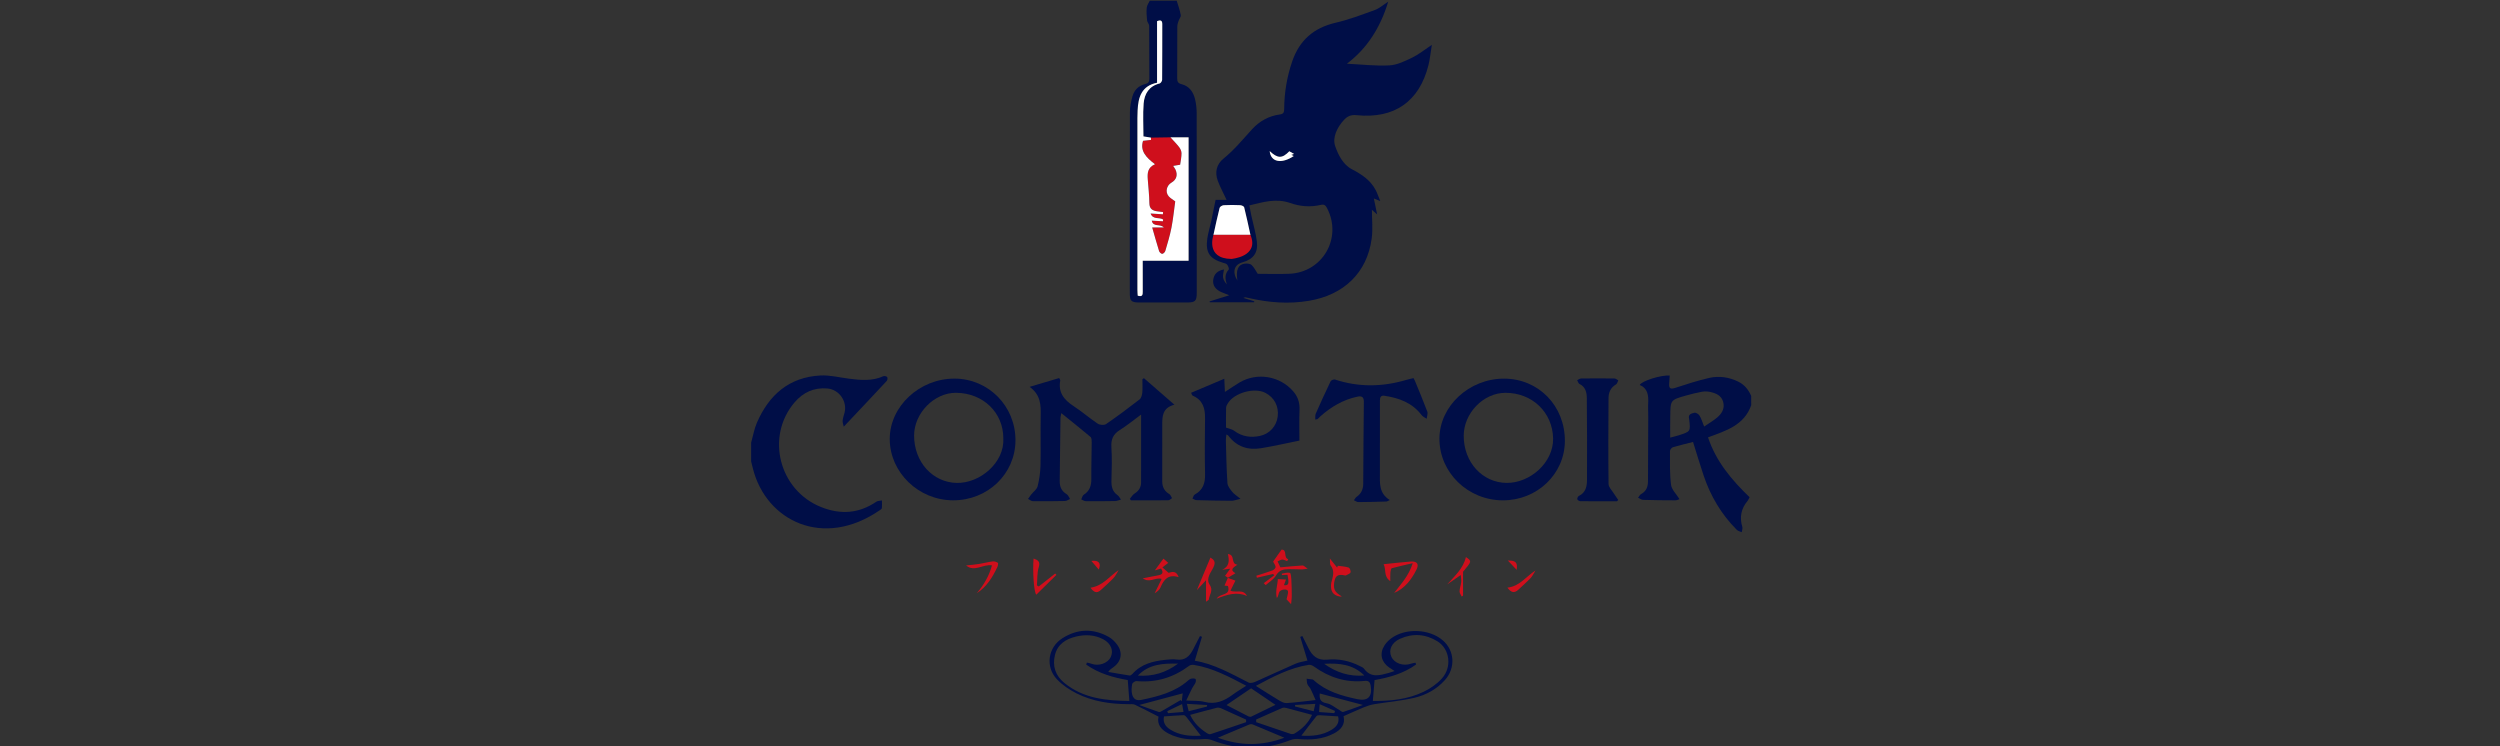 <?xml version="1.0" encoding="utf-8"?>
<!-- Generator: Adobe Illustrator 16.0.0, SVG Export Plug-In . SVG Version: 6.00 Build 0)  -->
<!DOCTYPE svg PUBLIC "-//W3C//DTD SVG 1.1//EN" "http://www.w3.org/Graphics/SVG/1.1/DTD/svg11.dtd">
<svg version="1.1" id="レイヤー_1" xmlns="http://www.w3.org/2000/svg" xmlns:xlink="http://www.w3.org/1999/xlink" x="0px"
	 y="0px" width="124px" height="37px" viewBox="0 0 124 37" enable-background="new 0 0 124 37" xml:space="preserve">
<rect x="0" y="0" width="124" height="37" fill="#333333" stroke="none"/>
<path fill-rule="evenodd" clip-rule="evenodd" fill="#000E47" d="M58.366,0.037c0.07,0.236,0.157,0.469,0.2,0.71
	c0.016,0.089-0.078,0.195-0.112,0.297c-0.028,0.087-0.06,0.18-0.06,0.27c-0.004,0.853,0,1.706-0.005,2.558
	c-0.001,0.167,0.032,0.257,0.217,0.303c0.39,0.097,0.589,0.396,0.674,0.765c0.052,0.224,0.075,0.46,0.076,0.69
	c0.005,2.965,0.003,5.929,0.003,8.894c0,0.403-0.073,0.478-0.472,0.479c-0.794,0.002-1.589,0.002-2.383,0
	c-0.389,0-0.466-0.075-0.466-0.454c0-2.994-0.003-5.987,0.005-8.981c0.001-0.267,0.055-0.54,0.129-0.797
	c0.088-0.304,0.303-0.522,0.619-0.599c0.163-0.039,0.218-0.107,0.216-0.274c-0.007-0.872,0-1.744-0.008-2.616
	c0-0.09-0.095-0.177-0.104-0.269c-0.022-0.21-0.037-0.424-0.017-0.633c0.011-0.119,0.098-0.229,0.15-0.344
	C57.474,0.037,57.92,0.037,58.366,0.037z M57.39,4.104c-0.768,0.154-0.936,0.715-0.965,1.371c-0.005,0.126-0.01,0.252-0.01,0.377
	c0,2.839,0,5.678,0,8.517c0,0.102,0.01,0.204,0.015,0.294c0.243,0.077,0.25-0.054,0.249-0.207c-0.003-0.5-0.001-1-0.001-1.526
	c0.783,0,1.524,0,2.275,0c0-2.056,0-4.084,0-6.12c-0.282,0-0.543,0-0.899,0c0.183,0.204,0.323,0.339,0.437,0.493
	c0.062,0.083,0.112,0.198,0.112,0.298c0,0.179-0.041,0.358-0.068,0.566c-0.087,0.015-0.21,0.036-0.347,0.059
	c0.041,0.063,0.083,0.115,0.111,0.174c0.128,0.269,0.056,0.508-0.191,0.652c-0.245,0.143-0.323,0.461-0.147,0.675
	c0.083,0.1,0.207,0.164,0.33,0.258c-0.06,0.43-0.103,0.874-0.188,1.31c-0.076,0.388-0.193,0.768-0.304,1.148
	c-0.019,0.062-0.099,0.143-0.154,0.145c-0.051,0.002-0.137-0.078-0.156-0.139c-0.117-0.373-0.22-0.75-0.341-1.169
	c0.232,0,0.387,0,0.577,0c-0.181-0.199-0.53,0-0.598-0.338c0.209,0.011,0.383,0.021,0.556,0.03c0.002-0.029,0.004-0.059,0.006-0.088
	c-0.181-0.124-0.504,0.024-0.621-0.297c0.229,0.015,0.42,0.027,0.612,0.04c0.002-0.038,0.004-0.075,0.007-0.112
	c-0.091-0.011-0.182-0.022-0.273-0.034c-0.243-0.032-0.406-0.115-0.407-0.414c-0.001-0.396-0.054-0.792-0.08-1.188
	c-0.019-0.288-0.012-0.57,0.36-0.737c-0.433-0.324-0.754-0.659-0.593-1.161C56.83,6.97,56.96,6.955,57.09,6.94
	c-0.001-0.038-0.002-0.076-0.004-0.114c-0.127-0.021-0.255-0.042-0.371-0.061c0-0.55-0.033-1.093,0.01-1.629
	c0.038-0.482,0.268-0.866,0.792-0.995c0.055-0.014,0.124-0.121,0.125-0.185c0.008-0.92,0.005-1.841,0.007-2.761
	c0-0.184-0.083-0.216-0.259-0.145C57.39,2.061,57.39,3.075,57.39,4.104z"/>
<path fill-rule="evenodd" clip-rule="evenodd" fill="#CF0F1C" d="M58.055,6.811c0.183,0.204,0.323,0.339,0.437,0.493
	c0.062,0.083,0.112,0.198,0.112,0.298c0,0.179-0.041,0.358-0.068,0.566c-0.087,0.015-0.21,0.036-0.347,0.059
	c0.041,0.063,0.083,0.115,0.111,0.174c0.128,0.269,0.056,0.508-0.191,0.652c-0.245,0.143-0.323,0.461-0.147,0.675
	c0.083,0.1,0.207,0.164,0.33,0.258c-0.06,0.43-0.103,0.874-0.188,1.31c-0.076,0.388-0.193,0.768-0.304,1.148
	c-0.019,0.062-0.099,0.143-0.154,0.145c-0.051,0.002-0.137-0.078-0.156-0.139c-0.117-0.373-0.22-0.75-0.341-1.169
	c0.232,0,0.387,0,0.577,0c-0.181-0.199-0.53,0-0.598-0.338c0.209,0.011,0.383,0.021,0.556,0.03c0.002-0.029,0.004-0.059,0.006-0.088
	c-0.181-0.124-0.504,0.024-0.621-0.297c0.229,0.015,0.42,0.027,0.612,0.04c0.002-0.038,0.004-0.075,0.007-0.112
	c-0.091-0.011-0.182-0.022-0.273-0.034c-0.243-0.032-0.406-0.115-0.407-0.414c-0.001-0.396-0.054-0.792-0.08-1.188
	c-0.019-0.288-0.012-0.57,0.36-0.737c-0.433-0.324-0.754-0.659-0.593-1.161C56.83,6.97,56.96,6.955,57.09,6.94
	c-0.001-0.038-0.002-0.076-0.004-0.114L58.055,6.811z"/>
<path fill-rule="evenodd" clip-rule="evenodd" fill="#000E47" d="M86.86,20.099c-0.351,0.999-1.255,1.266-2.142,1.594
	c0.397,1.196,1.172,2.113,2.06,2.968c-0.032,0.062-0.053,0.127-0.093,0.175c-0.328,0.388-0.412,0.818-0.265,1.304
	c0.022,0.076-0.02,0.171-0.031,0.258c-0.082-0.039-0.184-0.058-0.244-0.118c-0.767-0.768-1.305-1.678-1.648-2.702
	c-0.178-0.531-0.338-1.068-0.522-1.656c-0.334,0.085-0.669,0.162-0.998,0.261c-0.063,0.02-0.146,0.12-0.146,0.184
	c0.002,0.562-0.018,1.127,0.053,1.682c0.03,0.238,0.26,0.45,0.419,0.708c-0.033,0.01-0.123,0.059-0.213,0.059
	c-0.532,0-1.064-0.007-1.597-0.023c-0.083-0.003-0.164-0.067-0.245-0.104c0.049-0.063,0.086-0.147,0.15-0.183
	c0.253-0.138,0.341-0.355,0.342-0.627c0.005-1.064,0.01-2.13,0.013-3.194c0.001-0.232-0.015-0.466-0.003-0.697
	c0.019-0.379-0.019-0.725-0.42-0.894c0.101-0.203,1.066-0.501,1.488-0.468c-0.009,0.131-0.018,0.262-0.027,0.393
	c-0.017,0.216,0.037,0.305,0.282,0.225c0.561-0.183,1.123-0.365,1.696-0.498c0.491-0.113,0.981-0.043,1.444,0.181
	c0.313,0.152,0.51,0.401,0.646,0.71C86.86,19.789,86.86,19.944,86.86,20.099z M82.842,21.706c0.167-0.045,0.297-0.075,0.423-0.115
	c0.588-0.188,0.588-0.188,0.518-0.793c-0.001-0.01-0.001-0.02-0.004-0.028c-0.061-0.23,0.134-0.267,0.266-0.297
	c0.072-0.018,0.208,0.067,0.253,0.144c0.092,0.151,0.142,0.328,0.227,0.54c0.233-0.159,0.441-0.28,0.626-0.431
	c0.243-0.2,0.409-0.456,0.319-0.788c-0.087-0.323-0.362-0.438-0.655-0.499c-0.13-0.027-0.272-0.031-0.401-0.007
	c-0.267,0.049-0.53,0.114-0.791,0.188c-0.767,0.218-0.768,0.221-0.778,1.013C82.838,20.978,82.842,21.322,82.842,21.706z"/>
<path fill-rule="evenodd" clip-rule="evenodd" fill="#000E47" d="M37.256,21.96c0.094-0.333,0.151-0.683,0.288-0.997
	c0.598-1.378,1.597-2.257,3.146-2.339c0.475-0.025,0.959,0.101,1.438,0.161c0.57,0.072,1.138,0.124,1.686-0.125
	c0.05-0.023,0.159,0.003,0.192,0.045c0.029,0.037,0.013,0.15-0.025,0.191c-0.691,0.743-1.388,1.48-2.13,2.267
	c-0.023-0.108-0.065-0.204-0.057-0.295c0.012-0.134,0.061-0.264,0.095-0.395c0.146-0.572-0.272-1.158-0.859-1.205
	c-0.659-0.053-1.193,0.192-1.617,0.688c-1.453,1.698-0.77,4.366,1.317,5.195c0.965,0.384,1.87,0.323,2.735-0.265
	c0.074-0.05,0.185-0.045,0.279-0.065c0.001,0.127,0.01,0.256-0.002,0.382c-0.003,0.036-0.061,0.073-0.1,0.1
	c-2.807,1.938-5.637,0.535-6.295-2.053c-0.03-0.12-0.06-0.24-0.09-0.36C37.256,22.58,37.256,22.27,37.256,21.96z"/>
<path fill-rule="evenodd" clip-rule="evenodd" fill="#000E47" d="M61.671,14.776c0.199,0.062,0.371,0.115,0.542,0.169
	c-0.002,0.016-0.005,0.032-0.007,0.048c-0.732,0-1.464,0-2.197,0c-0.006-0.014-0.012-0.027-0.018-0.041
	c0.298-0.093,0.595-0.187,0.978-0.306c-0.178-0.072-0.271-0.109-0.365-0.147c-0.305-0.122-0.466-0.341-0.429-0.615
	c0.04-0.293,0.215-0.463,0.535-0.519c-0.02,0.144-0.064,0.276-0.046,0.4c0.018,0.122,0.098,0.236,0.186,0.345
	c-0.084-0.267-0.117-0.508,0.092-0.736c0.032-0.034-0.022-0.18-0.073-0.247c-0.04-0.053-0.133-0.071-0.207-0.093
	c-0.667-0.201-0.877-0.509-0.78-1.201c0.042-0.296,0.136-0.584,0.199-0.877c0.073-0.339,0.139-0.679,0.212-1.043
	c0.183,0,0.374,0,0.545,0c-0.15-0.322-0.314-0.624-0.434-0.942c-0.16-0.424-0.066-0.825,0.283-1.106
	c0.531-0.429,0.956-0.951,1.411-1.45c0.368-0.403,0.833-0.665,1.382-0.738c0.181-0.024,0.214-0.107,0.215-0.268
	c0.005-0.81,0.135-1.597,0.399-2.366c0.358-1.043,1.063-1.662,2.143-1.913c0.665-0.155,1.311-0.4,1.953-0.633
	c0.222-0.081,0.41-0.251,0.665-0.412c-0.387,1.278-1.042,2.315-2.049,3.075c0.695,0.034,1.405,0.119,2.108,0.083
	c0.385-0.02,0.774-0.215,1.136-0.388c0.317-0.152,0.597-0.384,0.969-0.63c-0.063,0.382-0.092,0.704-0.17,1.014
	c-0.454,1.804-1.696,2.667-3.573,2.473c-0.268-0.027-0.449,0.056-0.614,0.235c-0.343,0.369-0.584,0.874-0.439,1.296
	c0.142,0.416,0.384,0.917,0.821,1.146c0.486,0.254,0.92,0.535,1.183,1.027c0.085,0.16,0.142,0.334,0.235,0.558
	c-0.141-0.058-0.222-0.09-0.32-0.131c0.052,0.25,0.099,0.48,0.164,0.792c-0.148-0.13-0.231-0.203-0.26-0.228
	c0,0.459,0.055,0.954-0.011,1.432c-0.23,1.69-1.382,2.796-3.125,3.083c-0.991,0.164-1.968,0.09-2.94-0.134
	c-0.066-0.015-0.131-0.032-0.198-0.042C61.75,14.744,61.724,14.76,61.671,14.776z M61.375,13.918
	c-0.082-0.528,0.031-0.788,0.35-0.839c0.115-0.019,0.28-0.006,0.354,0.064c0.134,0.127,0.218,0.309,0.303,0.438
	c0.517,0,1.049,0.02,1.579-0.003c1.636-0.073,2.613-1.759,1.878-3.22c-0.07-0.139-0.131-0.243-0.325-0.197
	c-0.513,0.123-1.03,0.081-1.518-0.091c-0.698-0.247-1.349-0.046-2.028,0.118c0.034,0.18,0.062,0.341,0.097,0.501
	c0.092,0.425,0.218,0.846,0.274,1.275c0.075,0.571-0.171,0.896-0.719,1.05C61.22,13.126,61.104,13.478,61.375,13.918z
	 M62.021,11.648c-0.104-0.471-0.198-0.922-0.311-1.369c-0.012-0.05-0.13-0.1-0.201-0.103c-0.27-0.012-0.541-0.014-0.811,0.001
	c-0.073,0.004-0.189,0.071-0.205,0.131c-0.112,0.437-0.204,0.879-0.306,1.339C60.806,11.648,61.406,11.648,62.021,11.648z
	 M63.95,7.502c-0.354,0.366-0.574,0.368-0.974-0.009c0.052,0.547,0.578,0.656,1.194,0.246c-0.037-0.017-0.073-0.035-0.121-0.058
	c0.058-0.02,0.098-0.033,0.138-0.047C64.1,7.586,64.027,7.545,63.95,7.502z"/>
<path fill-rule="evenodd" clip-rule="evenodd" fill="#000E47" d="M66.641,35.522c0.098,0.41-0.13,0.678-0.486,0.861
	c-0.553,0.285-1.145,0.331-1.755,0.271c-0.127-0.013-0.269,0.005-0.387,0.052c-1.305,0.511-2.605,0.51-3.91,0.003
	c-0.126-0.05-0.278-0.063-0.415-0.052c-0.6,0.053-1.183,0.01-1.727-0.271c-0.354-0.184-0.589-0.446-0.498-0.84
	c-0.398-0.203-0.776-0.404-1.163-0.588c-0.089-0.042-0.208-0.031-0.313-0.031c-0.902-0.002-1.784-0.131-2.594-0.537
	c-0.356-0.179-0.708-0.417-0.978-0.707c-0.573-0.619-0.438-1.565,0.272-2.021c0.745-0.477,1.533-0.507,2.311-0.068
	c0.17,0.096,0.325,0.252,0.436,0.415c0.268,0.394,0.173,0.814-0.216,1.091c-0.078,0.056-0.162,0.102-0.25,0.227
	c0.353,0.062,0.705,0.125,1.059,0.178c0.043,0.007,0.107-0.039,0.142-0.079c0.436-0.495,1.024-0.634,1.641-0.7
	c0.182-0.02,0.372-0.039,0.551-0.014c0.408,0.06,0.634-0.158,0.805-0.478c0.121-0.226,0.235-0.456,0.352-0.685
	c0.033,0.013,0.066,0.024,0.099,0.037c-0.116,0.385-0.231,0.771-0.356,1.186c0.956,0.157,1.803,0.645,2.673,1.084
	c0.085,0.043,0.238,0.001,0.341-0.045c0.664-0.292,1.318-0.604,1.983-0.892c0.191-0.083,0.407-0.108,0.591-0.155
	c-0.122-0.399-0.24-0.787-0.357-1.175c0.034-0.014,0.069-0.028,0.104-0.042c0.098,0.193,0.197,0.386,0.292,0.58
	c0.192,0.395,0.443,0.64,0.945,0.591c0.553-0.054,1.101,0.056,1.605,0.313c0.078,0.04,0.172,0.074,0.22,0.139
	c0.344,0.47,0.785,0.325,1.224,0.207c0.083-0.022,0.164-0.053,0.291-0.093c-0.113-0.073-0.197-0.124-0.278-0.181
	c-0.389-0.272-0.48-0.693-0.224-1.092c0.082-0.127,0.194-0.244,0.315-0.336c0.704-0.536,1.9-0.493,2.575,0.085
	c0.592,0.508,0.642,1.375,0.107,1.971c-0.408,0.455-0.934,0.744-1.512,0.879c-0.655,0.154-1.333,0.209-1.999,0.319
	c-0.182,0.03-0.36,0.093-0.531,0.162C67.307,35.223,66.993,35.368,66.641,35.522z M53.875,32.964
	c0.011-0.033,0.022-0.066,0.034-0.101c0.076,0.02,0.155,0.031,0.228,0.059c0.353,0.134,0.802-0.019,0.954-0.328
	c0.158-0.322,0.008-0.688-0.375-0.888c-0.433-0.225-0.89-0.244-1.356-0.13c-0.5,0.123-0.9,0.375-1.033,0.906
	c-0.137,0.549,0.024,1.029,0.455,1.384c0.955,0.786,2.1,0.888,3.234,0.902c-0.028-0.365-0.053-0.693-0.079-1.037
	C55.215,33.606,54.498,33.405,53.875,32.964z M68.093,34.765c0.862,0.015,1.729-0.073,2.53-0.458
	c0.331-0.16,0.659-0.388,0.901-0.661c0.505-0.569,0.385-1.455-0.225-1.835c-0.588-0.366-1.224-0.412-1.862-0.125
	c-0.415,0.187-0.576,0.553-0.424,0.892c0.146,0.323,0.596,0.479,0.972,0.34c0.071-0.026,0.149-0.032,0.225-0.047
	c0.01,0.029,0.019,0.06,0.027,0.089c-0.628,0.455-1.362,0.649-2.059,0.773C68.148,34.097,68.121,34.417,68.093,34.765z
	 M61.814,34.013c-0.846-0.442-1.662-0.884-2.595-1.033c-0.077-0.013-0.18,0.001-0.239,0.046c-0.777,0.58-1.641,0.845-2.613,0.756
	c-0.069-0.006-0.2,0.088-0.212,0.152c-0.03,0.165-0.043,0.349,0,0.509c0.056,0.211,0.193,0.327,0.457,0.272
	c0.839-0.176,1.661-0.38,2.327-0.969c0.042-0.037,0.095-0.076,0.148-0.086c0.068-0.013,0.154-0.017,0.209,0.016
	c0.028,0.017,0.025,0.128,0.002,0.182c-0.042,0.096-0.116,0.177-0.164,0.271c-0.098,0.192-0.188,0.389-0.296,0.616
	c0.348,0.022,0.637-0.001,0.902,0.068c0.544,0.143,0.978-0.043,1.397-0.354C61.345,34.305,61.569,34.173,61.814,34.013z
	 M65.254,34.723c-0.084-0.189-0.16-0.373-0.248-0.55c-0.043-0.086-0.125-0.153-0.16-0.24c-0.032-0.081-0.025-0.178-0.036-0.268
	c0.097,0.012,0.194,0.02,0.291,0.035c0.026,0.005,0.052,0.027,0.072,0.046c0.614,0.555,1.376,0.767,2.156,0.934
	c0.519,0.111,0.749-0.135,0.657-0.665c-0.032-0.19-0.104-0.262-0.304-0.241c-0.929,0.095-1.757-0.173-2.508-0.714
	c-0.07-0.051-0.177-0.097-0.257-0.084c-0.943,0.146-1.77,0.587-2.626,1.044c0.405,0.255,0.777,0.496,1.158,0.723
	c0.112,0.067,0.253,0.139,0.376,0.13C64.287,34.842,64.745,34.778,65.254,34.723z M65.079,35.457
	c-0.456-0.123-0.865-0.234-1.275-0.341c-0.063-0.017-0.142-0.027-0.197-0.004c-0.437,0.188-0.869,0.384-1.303,0.577
	c0.001,0.043,0.002,0.087,0.004,0.131c0.571,0.195,1.141,0.393,1.714,0.583c0.056,0.019,0.14,0.009,0.19-0.021
	C64.582,36.16,64.884,35.873,65.079,35.457z M59.033,35.457c0.191,0.418,0.495,0.693,0.85,0.919
	c0.045,0.028,0.116,0.053,0.162,0.037c0.589-0.193,1.176-0.395,1.764-0.594c-0.002-0.043-0.004-0.086-0.006-0.128
	c-0.417-0.189-0.834-0.381-1.253-0.566c-0.058-0.025-0.136-0.035-0.197-0.02C59.924,35.214,59.498,35.332,59.033,35.457z
	 M63.704,36.591c-0.538-0.228-1.052-0.445-1.567-0.657c-0.048-0.02-0.118-0.02-0.166,0c-0.515,0.213-1.028,0.431-1.565,0.657
	C61.513,37.005,62.598,37.005,63.704,36.591z M60.834,34.97c0.38,0.197,0.736,0.384,1.095,0.565
	c0.037,0.019,0.098,0.025,0.133,0.009c0.397-0.189,0.792-0.384,1.201-0.584c-0.405-0.274-0.803-0.545-1.208-0.82
	C61.651,34.414,61.248,34.688,60.834,34.97z M59.564,36.49c-0.255-0.329-0.487-0.631-0.723-0.93c-0.032-0.04-0.088-0.09-0.13-0.088
	c-0.324,0.014-0.648,0.04-0.975,0.063c-0.069,0.3,0.073,0.499,0.296,0.643C58.506,36.481,59.035,36.521,59.564,36.49z M66.37,35.532
	c-0.328-0.021-0.625-0.043-0.923-0.057c-0.051-0.003-0.125,0.01-0.151,0.044c-0.252,0.316-0.495,0.64-0.749,0.97
	c0.515,0.03,1.028-0.006,1.492-0.287C66.279,36.056,66.456,35.858,66.37,35.532z M56.507,34.967
	c0.367,0.133,0.668,0.246,0.973,0.348c0.041,0.014,0.105-0.022,0.151-0.049c0.311-0.179,0.619-0.361,0.928-0.543
	c0.02,0.021,0.04,0.043,0.059,0.064c0.015-0.139,0.03-0.277,0.043-0.396C57.964,34.577,57.289,34.758,56.507,34.967z M65.459,34.396
	c-0.019,0.247,0.01,0.43,0.345,0.487c0.222,0.037,0.419,0.218,0.627,0.334c0.063,0.035,0.14,0.111,0.188,0.097
	c0.311-0.098,0.616-0.216,0.983-0.349C66.832,34.761,66.158,34.581,65.459,34.396z M56.44,33.508c0.74,0.056,1.401-0.149,1.99-0.592
	C57.702,32.898,56.99,32.934,56.44,33.508z M67.671,33.504c-0.563-0.561-1.264-0.619-1.992-0.579
	C66.274,33.352,66.932,33.569,67.671,33.504z M59.861,35.047c0.005-0.026,0.01-0.053,0.015-0.078
	c-0.321-0.019-0.643-0.037-1.006-0.058c0.036,0.146,0.061,0.249,0.089,0.365C59.285,35.193,59.573,35.12,59.861,35.047z
	 M64.239,34.966c-0.003,0.024-0.005,0.049-0.008,0.073c0.301,0.077,0.602,0.155,0.926,0.238c0.028-0.126,0.051-0.225,0.083-0.365
	C64.882,34.932,64.561,34.948,64.239,34.966z M66.183,35.372c0.012-0.036,0.023-0.072,0.035-0.108
	c-0.243-0.107-0.485-0.215-0.763-0.338c-0.013,0.174-0.02,0.268-0.028,0.391C65.69,35.336,65.937,35.354,66.183,35.372z
	 M57.895,35.273c0.013,0.033,0.027,0.067,0.04,0.102c0.251-0.021,0.503-0.042,0.767-0.063c-0.028-0.152-0.044-0.243-0.071-0.39
	C58.363,35.05,58.129,35.161,57.895,35.273z"/>
<path fill-rule="evenodd" clip-rule="evenodd" fill="#000E47" d="M56.599,20.563c-0.381,0.279-0.708,0.549-1.063,0.771
	c-0.326,0.205-0.434,0.461-0.411,0.84c0.033,0.54,0.021,1.085,0.003,1.627c-0.01,0.31,0.032,0.574,0.307,0.763
	c0.059,0.04,0.092,0.116,0.166,0.216c-0.121,0.031-0.207,0.071-0.293,0.072c-0.484,0.009-0.969,0.012-1.453,0.006
	c-0.076,0-0.151-0.057-0.226-0.088c0.04-0.079,0.06-0.19,0.124-0.231c0.299-0.188,0.381-0.457,0.377-0.793
	c-0.007-0.601,0.015-1.201,0.018-1.802c0-0.092-0.001-0.223-0.058-0.271c-0.46-0.39-0.934-0.764-1.45-1.182
	c-0.026,0.14-0.041,0.184-0.041,0.229c-0.013,1.046-0.024,2.092-0.038,3.138c-0.004,0.284,0.091,0.504,0.347,0.655
	c0.076,0.045,0.112,0.156,0.166,0.237c-0.084,0.035-0.167,0.098-0.251,0.1c-0.533,0.012-1.066,0.015-1.598,0.008
	c-0.079-0.002-0.157-0.073-0.235-0.112c0.051-0.071,0.099-0.146,0.154-0.215c0.109-0.137,0.281-0.256,0.32-0.409
	c0.085-0.334,0.135-0.685,0.144-1.029c0.02-0.823-0.005-1.647,0.01-2.471c0.01-0.525,0.006-1.034-0.55-1.434
	c0.548-0.163,1.013-0.301,1.467-0.437c0.04,0.08,0.057,0.098,0.054,0.113c-0.115,0.601,0.188,0.971,0.662,1.28
	c0.413,0.269,0.787,0.598,1.197,0.871c0.101,0.067,0.318,0.084,0.412,0.02c0.566-0.389,1.117-0.801,1.66-1.222
	c0.083-0.064,0.125-0.216,0.136-0.331c0.021-0.22,0.006-0.443,0.006-0.666c0.025-0.02,0.05-0.04,0.075-0.06
	c0.485,0.423,0.971,0.846,1.512,1.317c-0.611,0.163-0.602,0.595-0.602,1.021c-0.001,0.929-0.001,1.858-0.001,2.787
	c0,0.274,0.109,0.481,0.351,0.626c0.063,0.037,0.091,0.133,0.135,0.202c-0.062,0.036-0.123,0.104-0.185,0.104
	c-0.618,0.008-1.235,0.005-1.852,0.005c-0.019-0.025-0.037-0.051-0.056-0.075c0.077-0.09,0.139-0.203,0.234-0.263
	c0.21-0.13,0.323-0.309,0.324-0.548C56.602,22.839,56.599,21.745,56.599,20.563z"/>
<path fill-rule="evenodd" clip-rule="evenodd" fill="#000E47" d="M47.276,24.816c-1.713-0.002-3.141-1.381-3.145-3.037
	c-0.004-1.625,1.484-3.01,3.222-3c1.687,0.009,3.025,1.375,3.014,3.074C50.356,23.509,48.99,24.818,47.276,24.816z M49.765,21.739
	c0-1.278-1.003-2.244-2.343-2.256c-1.082-0.01-2.083,1.01-2.083,2.121c0.001,1.316,0.923,2.321,2.111,2.349
	C48.603,23.979,49.832,22.948,49.765,21.739z"/>
<path fill-rule="evenodd" clip-rule="evenodd" fill="#000E47" d="M74.539,24.817c-1.737-0.005-3.148-1.38-3.143-3.063
	c0.005-1.616,1.476-2.978,3.211-2.974c1.708,0.004,3.021,1.355,3.011,3.098C77.608,23.515,76.238,24.822,74.539,24.817z
	 M72.6,21.621c0.002,1.315,0.934,2.318,2.125,2.331c1.165,0.013,2.328-1.009,2.309-2.2c-0.021-1.29-1.029-2.273-2.369-2.268
	C73.572,19.488,72.598,20.498,72.6,21.621z"/>
<path fill-rule="evenodd" clip-rule="evenodd" fill="#000E47" d="M64.451,21.854c-0.659,0.132-1.28,0.276-1.908,0.379
	c-0.649,0.105-1.208-0.079-1.618-0.625c-0.014-0.019-0.043-0.026-0.096-0.058c-0.011,0.114-0.029,0.206-0.026,0.298
	c0.02,0.707,0.031,1.415,0.078,2.12c0.01,0.15,0.14,0.305,0.244,0.434c0.086,0.108,0.215,0.184,0.404,0.339
	c-0.204,0.046-0.324,0.097-0.444,0.097c-0.581-0.002-1.163-0.015-1.744-0.031c-0.066-0.002-0.13-0.051-0.195-0.077
	c0.036-0.068,0.055-0.17,0.112-0.201c0.401-0.216,0.522-0.552,0.513-0.991c-0.019-0.93-0.015-1.86-0.001-2.791
	c0.007-0.494-0.108-0.901-0.601-1.117c-0.017-0.007-0.032-0.022-0.043-0.037c-0.011-0.015-0.015-0.035-0.047-0.111
	c0.539-0.228,1.077-0.455,1.646-0.696c0.011,0.245,0.02,0.421,0.031,0.653c0.276-0.179,0.495-0.332,0.724-0.468
	c0.873-0.517,2.007-0.324,2.668,0.443c0.228,0.264,0.322,0.558,0.309,0.908C64.436,20.833,64.451,21.346,64.451,21.854z
	 M60.81,21.209c0.181,0.066,0.308,0.084,0.397,0.151c0.391,0.296,0.824,0.361,1.289,0.261c0.478-0.104,0.819-0.485,0.878-0.96
	c0.063-0.508-0.166-0.944-0.614-1.177c-0.544-0.281-1.547,0-1.863,0.526c-0.04,0.065-0.082,0.142-0.083,0.214
	C60.805,20.568,60.81,20.912,60.81,21.209z"/>
<path fill-rule="evenodd" clip-rule="evenodd" fill="#000E47" d="M65.237,20.811c0.008-0.114-0.011-0.213,0.022-0.289
	c0.238-0.539,0.482-1.076,0.738-1.607c0.026-0.055,0.159-0.111,0.218-0.091c1.17,0.386,2.34,0.371,3.514,0.025
	c0.12-0.035,0.243-0.06,0.381-0.094c0.024,0.046,0.05,0.084,0.066,0.125c0.209,0.51,0.425,1.018,0.617,1.533
	c0.038,0.102-0.018,0.238-0.03,0.358c-0.083-0.059-0.189-0.1-0.248-0.178c-0.467-0.615-1.125-0.855-1.853-0.964
	c-0.169-0.025-0.219,0.081-0.218,0.23c0.002,0.329,0,0.659,0,0.988c0,0.872,0.004,1.744-0.001,2.616
	c-0.003,0.497-0.054,1.006,0.491,1.339c-0.088,0.04-0.126,0.071-0.165,0.073c-0.465,0.014-0.93,0.027-1.395,0.029
	c-0.073,0-0.146-0.06-0.219-0.091c0.043-0.057,0.074-0.128,0.129-0.166c0.226-0.158,0.33-0.373,0.332-0.644
	c0.009-1.356,0.015-2.713,0.03-4.069c0.003-0.246-0.103-0.305-0.32-0.259c-0.701,0.149-1.296,0.497-1.826,0.968
	c-0.05,0.045-0.096,0.095-0.145,0.141C65.352,20.792,65.339,20.79,65.237,20.811z"/>
<path fill-rule="evenodd" clip-rule="evenodd" fill="#000E47" d="M80.203,24.864c-0.609,0-1.218,0.003-1.826-0.005
	c-0.051,0-0.137-0.059-0.144-0.101c-0.009-0.05,0.036-0.141,0.083-0.163c0.337-0.16,0.397-0.473,0.399-0.783
	c0.009-1.354,0.003-2.71-0.009-4.064c-0.002-0.286-0.064-0.56-0.366-0.706c-0.055-0.026-0.075-0.121-0.112-0.184
	c0.065-0.03,0.13-0.085,0.195-0.085c0.552-0.007,1.104-0.007,1.656,0c0.063,0.001,0.126,0.06,0.188,0.092
	c-0.035,0.068-0.053,0.167-0.109,0.199c-0.264,0.155-0.373,0.394-0.375,0.679c-0.008,1.421-0.017,2.843,0.002,4.264
	c0.002,0.161,0.171,0.32,0.268,0.478c0.066,0.106,0.142,0.208,0.213,0.312C80.245,24.817,80.224,24.841,80.203,24.864z"/>
<path fill-rule="evenodd" clip-rule="evenodd" fill="#CF0F1C" d="M69.15,29.409c0.333-0.437,0.718-0.833,0.923-1.475
	c-0.396,0.092-0.72,0.16-1.038,0.25c-0.041,0.011-0.065,0.134-0.071,0.207c-0.012,0.127-0.004,0.257-0.004,0.435
	c-0.352-0.24-0.192-0.589-0.334-0.841c0.467-0.047,0.901-0.099,1.337-0.132c0.33-0.025,0.435,0.125,0.287,0.414
	C70.001,28.757,69.679,29.184,69.15,29.409z"/>
<path fill-rule="evenodd" clip-rule="evenodd" fill="#CF0F1C" d="M63.843,27.832c-0.08-0.028-0.159-0.077-0.238-0.077
	c-0.075,0.001-0.15,0.053-0.239,0.088c0.057,0.119,0.101,0.212,0.141,0.297c0.373-0.034,0.735-0.073,1.098-0.093
	c0.061-0.004,0.125,0.074,0.256,0.158c-0.141,0.021-0.208,0.039-0.274,0.038c-0.223-0.002-0.445-0.017-0.668-0.014
	c-0.258,0.003-0.476,0.048-0.631,0.317c-0.111,0.192-0.336,0.319-0.51,0.476c-0.032-0.032-0.063-0.064-0.095-0.098
	c0.175-0.131,0.35-0.262,0.525-0.393c-0.022-0.021-0.046-0.041-0.068-0.062c-0.267,0.063-0.533,0.125-0.799,0.187
	c-0.008-0.034-0.017-0.067-0.025-0.102c0.267-0.085,0.537-0.163,0.799-0.261c0.066-0.024,0.152-0.107,0.154-0.167
	c0.004-0.077-0.067-0.157-0.123-0.27c0.109-0.155,0.251-0.356,0.417-0.593c0.302-0.012,0.084,0.408,0.333,0.472
	C63.877,27.769,63.859,27.8,63.843,27.832z"/>
<path fill-rule="evenodd" clip-rule="evenodd" fill="#CF0F1C" d="M58.462,28.626c-0.522-0.16-0.739,0.123-0.902,0.514
	c-0.049,0.118-0.166,0.207-0.289,0.286c0.114-0.234,0.229-0.469,0.347-0.712c-0.307-0.098-0.584,0.224-0.938-0.029
	c0.313-0.062,0.544-0.11,0.778-0.151c0.215-0.038,0.258-0.142,0.13-0.335c-0.104,0.031-0.209,0.063-0.308,0.093
	c0.138-0.189,0.271-0.371,0.426-0.584c0.063,0.056,0.14,0.123,0.239,0.21c-0.113,0.088-0.193,0.149-0.29,0.225
	c0.105,0.092,0.2,0.176,0.307,0.27C58.142,28.358,58.341,28.296,58.462,28.626z"/>
<path fill-rule="evenodd" clip-rule="evenodd" fill="#CF0F1C" d="M63.786,28.746c-0.04,0.106-0.072,0.193-0.104,0.281
	c0.24,0.017,0.267-0.06,0.176-0.519c-0.089,0.005-0.181,0.01-0.272,0.015c-0.004-0.022-0.009-0.046-0.013-0.068
	c0.136-0.02,0.281-0.074,0.402-0.042c0.053,0.015,0.069,0.211,0.076,0.326c0.016,0.28,0.019,0.561,0.021,0.841
	c0.001,0.101-0.017,0.2-0.034,0.388c-0.132-0.143-0.205-0.222-0.225-0.243c0.035-0.174,0.088-0.288,0.072-0.393
	c-0.021-0.148-0.376-0.114-0.442,0.05c-0.036,0.09-0.04,0.193-0.11,0.285c-0.091-0.334,0.037-0.651,0.047-0.945
	C63.524,28.73,63.636,28.737,63.786,28.746z"/>
<path fill-rule="evenodd" clip-rule="evenodd" fill="#CF0F1C" d="M60.037,27.658c0.242,0.136,0.282,0.272,0.076,0.616
	c-0.143,0.236-0.271,0.502-0.118,0.72c0.206,0.294-0.013,0.504-0.04,0.75c-0.002,0.019-0.043,0.033-0.137,0.1
	c0-0.212,0-0.372,0-0.533c0-0.16,0-0.32,0-0.531c-0.165,0.177-0.298,0.321-0.455,0.491C59.595,28.716,59.813,28.195,60.037,27.658z"
	/>
<path fill-rule="evenodd" clip-rule="evenodd" fill="#CF0F1C" d="M66.547,29.597c-0.36-0.026-0.534-0.201-0.531-0.535
	c0.001-0.058,0.006-0.117,0.02-0.173c0.073-0.284,0.18-0.564-0.035-0.844c-0.047-0.063-0.023-0.18-0.04-0.344
	c0.152,0.19,0.257,0.321,0.361,0.452c0.011-0.03,0.022-0.061,0.033-0.091c0.181,0.026,0.367,0.034,0.539,0.089
	c0.056,0.018,0.115,0.174,0.093,0.239c-0.023,0.067-0.145,0.102-0.225,0.147c-0.015,0.009-0.039,0.009-0.057,0.004
	c-0.26-0.056-0.459-0.046-0.519,0.294c-0.062,0.349-0.009,0.515,0.322,0.718C66.524,29.563,66.534,29.582,66.547,29.597z"/>
<path fill-rule="evenodd" clip-rule="evenodd" fill="#CF0F1C" d="M48.445,29.425c0.351-0.404,0.611-0.854,0.757-1.382
	c-0.454-0.078-0.857,0.353-1.285,0.003c0.213-0.023,0.427-0.04,0.639-0.073c0.228-0.035,0.452-0.098,0.68-0.127
	c0.083-0.011,0.187,0.022,0.257,0.07c0.027,0.019,0.007,0.142-0.021,0.203C49.23,28.631,48.942,29.108,48.445,29.425z"/>
<path fill-rule="evenodd" clip-rule="evenodd" fill="#CF0F1C" d="M52.397,28.514c-0.332,0.327-0.664,0.655-0.997,0.983
	c-0.126-0.136-0.184-1.199-0.135-1.794c0.209,0.077,0.346,0.138,0.257,0.43c-0.087,0.284-0.065,0.601-0.091,0.902
	c0.03,0.019,0.061,0.036,0.091,0.055c0.272-0.214,0.544-0.428,0.816-0.643C52.357,28.47,52.377,28.491,52.397,28.514z"/>
<path fill-rule="evenodd" clip-rule="evenodd" fill="#CF0F1C" d="M72.709,27.631c0.298,0.202,0.298,0.204-0.142,0.729
	c0,0.435,0,0.811,0,1.187c-0.023,0.014-0.046,0.026-0.068,0.04c-0.038-0.087-0.109-0.175-0.105-0.259
	c0.005-0.152,0.066-0.302,0.083-0.455c0.012-0.105-0.012-0.216-0.022-0.353c-0.251,0.174-0.461,0.319-0.671,0.465
	C72.145,28.571,72.569,28.219,72.709,27.631z"/>
<path fill-rule="evenodd" clip-rule="evenodd" fill="#CF0F1C" d="M60.896,28.662c0.133,0.047,0.266,0.095,0.381,0.136
	c-0.085,0.174-0.164,0.333-0.249,0.506c0.304,0.11,0.641-0.107,0.822,0.259c-0.5-0.229-0.975-0.076-1.503,0.129
	c0.184-0.293,0.708-0.121,0.56-0.627c-0.067-0.009-0.146-0.019-0.172-0.021c0.058-0.131,0.113-0.258,0.168-0.385L60.896,28.662z"/>
<path fill-rule="evenodd" clip-rule="evenodd" fill="#CF0F1C" d="M60.904,28.658c-0.046-0.033-0.093-0.065-0.14-0.098
	c0.071-0.099,0.141-0.194,0.254-0.352c-0.2,0.026-0.299,0.04-0.398,0.053c0.352-0.157,0.365-0.441,0.284-0.78
	c0.389,0.033,0.116,0.494,0.473,0.528c-0.215,0.139-0.395,0.258-0.1,0.423c-0.138,0.083-0.259,0.156-0.38,0.229
	C60.896,28.662,60.904,28.658,60.904,28.658z"/>
<path fill-rule="evenodd" clip-rule="evenodd" fill="#CF0F1C" d="M74.769,29.147c0.62-0.069,0.927-0.559,1.392-0.852
	c-0.08,0.127-0.143,0.27-0.243,0.376c-0.191,0.203-0.405,0.384-0.606,0.576C75.104,29.444,74.939,29.384,74.769,29.147z"/>
<path fill-rule="evenodd" clip-rule="evenodd" fill="#CF0F1C" d="M54.089,29.151c0.621-0.093,0.938-0.569,1.396-0.874
	c-0.084,0.133-0.151,0.283-0.257,0.396c-0.199,0.21-0.419,0.4-0.633,0.597C54.385,29.461,54.239,29.356,54.089,29.151z"/>
<path fill-rule="evenodd" clip-rule="evenodd" fill="#CF0F1C" d="M74.791,27.803c0.385-0.01,0.494,0.101,0.434,0.461
	C75.067,28.097,74.946,27.968,74.791,27.803z"/>
<path fill-rule="evenodd" clip-rule="evenodd" fill="#CF0F1C" d="M54.498,28.25c-0.127-0.148-0.236-0.277-0.366-0.429
	C54.498,27.778,54.629,27.928,54.498,28.25z"/>
<path fill-rule="evenodd" clip-rule="evenodd" fill="#FFFFFF" d="M57.39,4.104c0-1.029,0-2.044,0-3.054
	c0.175-0.071,0.259-0.04,0.259,0.145c-0.002,0.92,0.001,1.841-0.007,2.761c0,0.064-0.069,0.171-0.125,0.185
	c-0.524,0.129-0.754,0.513-0.792,0.995c-0.043,0.536-0.01,1.079-0.01,1.629c0.116,0.019,0.243,0.04,0.371,0.061
	c0.001,0.038,0.003,0.076,0.004,0.114c-0.13,0.015-0.26,0.029-0.395,0.044c-0.162,0.502,0.16,0.837,0.593,1.161
	c-0.373,0.167-0.379,0.449-0.36,0.737c0.026,0.396,0.078,0.792,0.08,1.188c0.001,0.299,0.164,0.382,0.407,0.414
	c0.091,0.012,0.182,0.022,0.273,0.034c-0.002,0.037-0.004,0.074-0.007,0.112c-0.192-0.013-0.383-0.025-0.612-0.04
	c0.117,0.321,0.44,0.173,0.621,0.297c-0.002,0.029-0.004,0.059-0.006,0.088c-0.173-0.009-0.346-0.019-0.556-0.03
	c0.068,0.337,0.417,0.139,0.598,0.338c-0.19,0-0.345,0-0.577,0c0.121,0.419,0.224,0.796,0.341,1.169
	c0.019,0.061,0.105,0.141,0.156,0.139c0.055-0.002,0.136-0.083,0.154-0.145c0.111-0.38,0.228-0.76,0.304-1.148
	c0.085-0.436,0.128-0.88,0.188-1.31c-0.123-0.094-0.247-0.159-0.33-0.258c-0.176-0.214-0.098-0.532,0.147-0.675
	c0.248-0.145,0.319-0.384,0.191-0.652c-0.028-0.059-0.071-0.111-0.111-0.174c0.136-0.023,0.26-0.044,0.347-0.059
	c0.028-0.208,0.069-0.387,0.068-0.566c0-0.101-0.05-0.215-0.112-0.298c-0.114-0.154-0.254-0.29-0.437-0.493c0.356,0,0.618,0,0.899,0
	c0,2.035,0,4.063,0,6.12c-0.751,0-1.492,0-2.275,0c0,0.526-0.002,1.026,0.001,1.526c0.001,0.153-0.006,0.283-0.249,0.207
	c-0.005-0.091-0.015-0.193-0.015-0.294c-0.001-2.839-0.001-5.678,0-8.517c0-0.125,0.004-0.251,0.01-0.377
	C56.454,4.82,56.622,4.258,57.39,4.104z"/>
<path fill-rule="evenodd" clip-rule="evenodd" fill="#FFFFFF" d="M62.021,11.648c-0.615,0-1.216,0-1.833,0
	c0.102-0.46,0.193-0.902,0.306-1.339c0.015-0.06,0.132-0.127,0.205-0.131c0.27-0.016,0.541-0.014,0.811-0.001
	c0.071,0.003,0.188,0.053,0.201,0.103C61.823,10.727,61.917,11.178,62.021,11.648z"/>
<path fill-rule="evenodd" clip-rule="evenodd" fill="#FFFFFF" d="M63.95,7.502c0.077,0.043,0.149,0.083,0.237,0.133
	c-0.04,0.014-0.08,0.027-0.138,0.047c0.048,0.023,0.084,0.041,0.121,0.058c-0.616,0.409-1.143,0.3-1.194-0.247
	C63.376,7.87,63.597,7.869,63.95,7.502z"/>
<path fill-rule="evenodd" clip-rule="evenodd" fill="#CF0F1C" d="M60.189,11.648c0,0-0.423,1.18,0.889,1.195
	c0,0,1.402-0.109,0.943-1.195H60.189z"/>
</svg>
